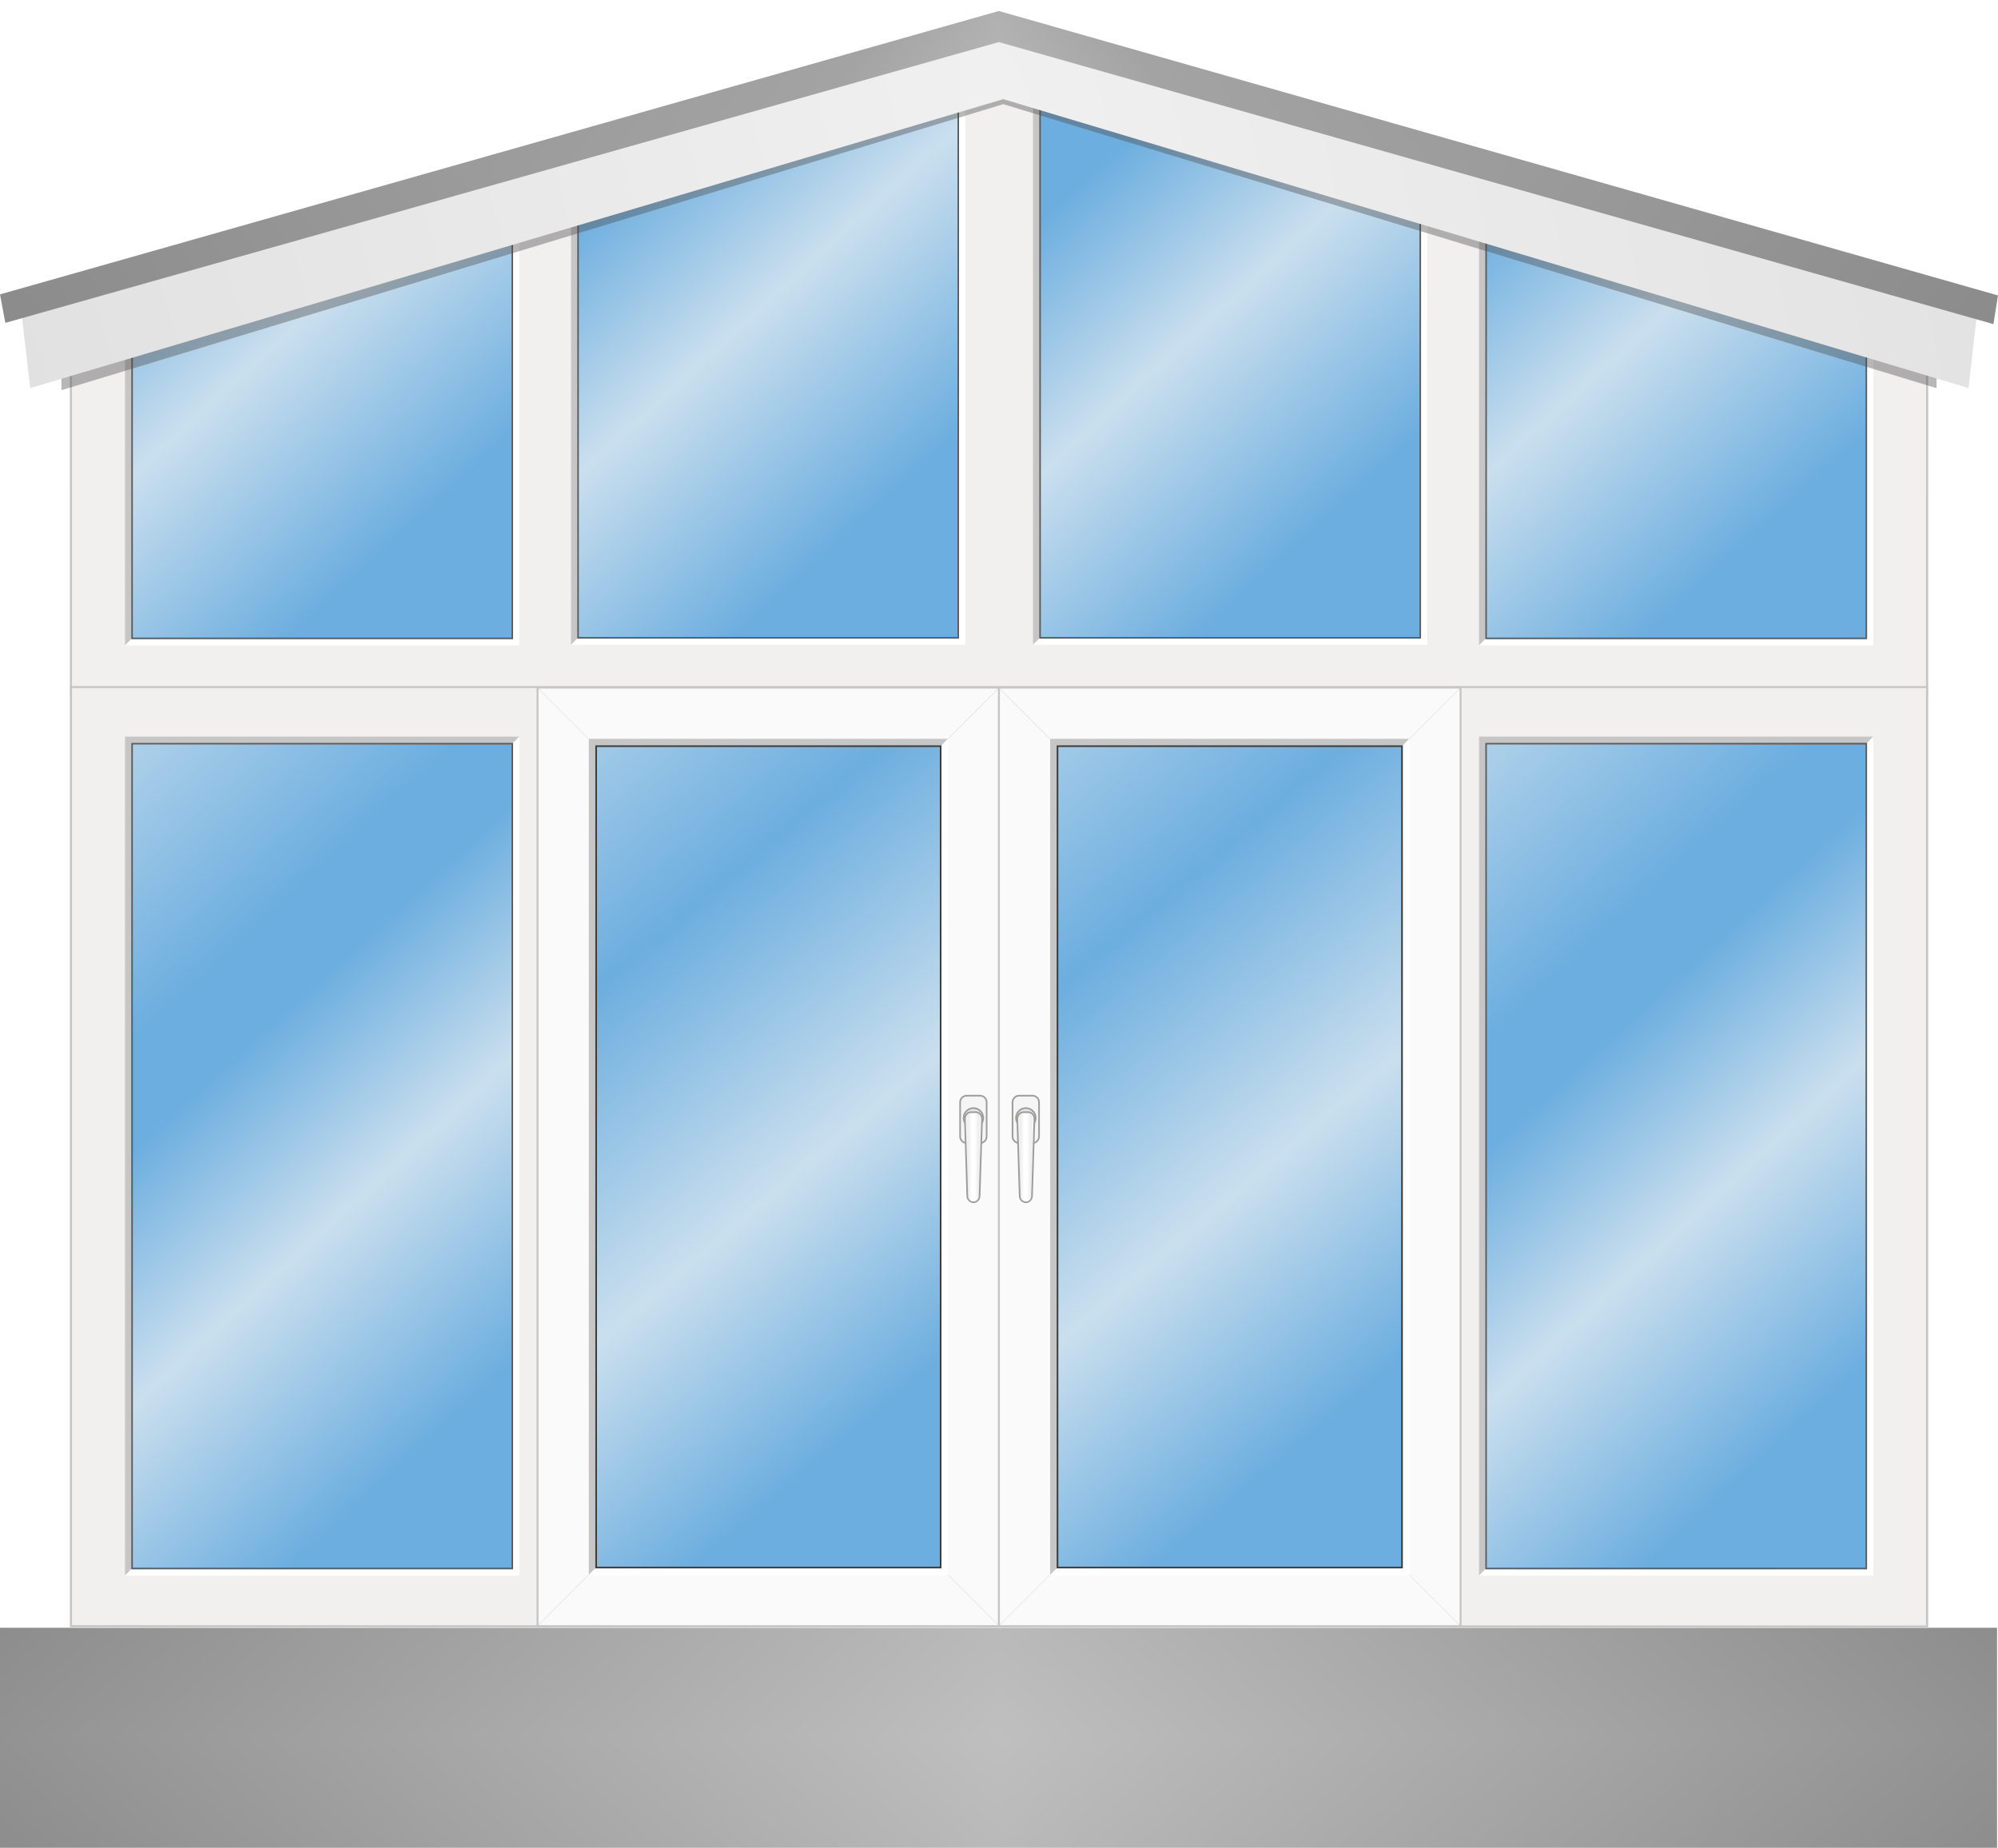 <svg width="2000" height="1850" viewBox="0 0 2000 1850" fill="none" xmlns="http://www.w3.org/2000/svg">
<g clip-path="url(#paint0_diamond_211_2573_clip_path)" data-figma-skip-parse="true"><g transform="matrix(2.283 0 0 2.062 999.519 1739.26)"><rect x="0" y="0" width="437.846" height="53.533" fill="url(#paint0_diamond_211_2573)" opacity="1" shape-rendering="crispEdges"/><rect x="0" y="0" width="437.846" height="53.533" transform="scale(1 -1)" fill="url(#paint0_diamond_211_2573)" opacity="1" shape-rendering="crispEdges"/><rect x="0" y="0" width="437.846" height="53.533" transform="scale(-1 1)" fill="url(#paint0_diamond_211_2573)" opacity="1" shape-rendering="crispEdges"/><rect x="0" y="0" width="437.846" height="53.533" transform="scale(-1)" fill="url(#paint0_diamond_211_2573)" opacity="1" shape-rendering="crispEdges"/></g></g><path d="M0 1629.15H1999.04V1849.37H0V1629.15Z" data-figma-gradient-fill="{&#34;type&#34;:&#34;GRADIENT_DIAMOND&#34;,&#34;stops&#34;:[{&#34;color&#34;:{&#34;r&#34;:0.750,&#34;g&#34;:0.750,&#34;b&#34;:0.750,&#34;a&#34;:1.0},&#34;position&#34;:0.0},{&#34;color&#34;:{&#34;r&#34;:0.63999998569488525,&#34;g&#34;:0.63999998569488525,&#34;b&#34;:0.63999998569488525,&#34;a&#34;:1.0},&#34;position&#34;:0.27500000596046448},{&#34;color&#34;:{&#34;r&#34;:0.34999999403953552,&#34;g&#34;:0.34999999403953552,&#34;b&#34;:0.34999999403953552,&#34;a&#34;:1.0},&#34;position&#34;:1.0}],&#34;stopsVar&#34;:[{&#34;color&#34;:{&#34;r&#34;:0.750,&#34;g&#34;:0.750,&#34;b&#34;:0.750,&#34;a&#34;:1.0},&#34;position&#34;:0.0},{&#34;color&#34;:{&#34;r&#34;:0.63999998569488525,&#34;g&#34;:0.63999998569488525,&#34;b&#34;:0.63999998569488525,&#34;a&#34;:1.0},&#34;position&#34;:0.27500000596046448},{&#34;color&#34;:{&#34;r&#34;:0.34999999403953552,&#34;g&#34;:0.34999999403953552,&#34;b&#34;:0.34999999403953552,&#34;a&#34;:1.0},&#34;position&#34;:1.0}],&#34;transform&#34;:{&#34;m00&#34;:4566.846191406250,&#34;m01&#34;:-6.6581332461290721e-13,&#34;m02&#34;:-1283.9041748046875,&#34;m10&#34;:-6.0122029967371593e-13,&#34;m11&#34;:4123.799316406250,&#34;m12&#34;:-322.63903808593750},&#34;opacity&#34;:1.0,&#34;blendMode&#34;:&#34;NORMAL&#34;,&#34;visible&#34;:true}"/>
<path d="M70.072 363.201L1004.63 77.066L1929.97 363.201V1629.15H70.072V363.201Z" fill="url(#paint1_linear_211_2573)"/>
<path d="M71.066 696.497V367.075L1004.02 90.088L1928.97 367.073V696.677L71.066 696.497Z" fill="#F2EFEF" stroke="#C6C6C6" stroke-width="1.988"/>
<path d="M131.418 336.253L513.58 226.141V639.685H131.418V336.253Z" fill="url(#paint2_linear_211_2573)"/>
<path d="M519.84 225.426L131.419 335.538H125.154V341.804V645.951L131.419 639.685V341.804L513.575 231.692L519.84 225.426Z" fill="#C6C6C6"/>
<path d="M125.154 645.953L513.574 645.953L519.839 645.953L519.839 639.687L519.84 225.192L513.575 231.458L513.574 639.687L131.419 639.687L125.154 645.953Z" fill="white"/>
<path d="M512.009 231.762V638.119H132.998V341.874L512.009 231.762ZM513.569 230.195L131.426 340.308V639.685H513.569V230.195Z" fill="#5C5C5C"/>
<path d="M1486.8 227.141L1868.96 346.262V639.684H1486.8V227.141Z" fill="url(#paint3_linear_211_2573)"/>
<path d="M1875.22 345.548L1486.8 225.426H1480.54V231.692V645.951L1486.8 639.685V231.692L1868.96 351.814L1875.22 345.548Z" fill="#C6C6C6"/>
<path d="M1480.53 645.953L1868.96 645.953L1875.22 645.953L1875.22 639.687L1875.22 345.315L1868.96 351.58L1868.96 639.687L1486.8 639.687L1480.53 645.953Z" fill="white"/>
<path d="M1867.39 343.905V638.122H1488.38V230.199L1867.39 343.905ZM1868.95 342.339L1486.81 228.633V639.688H1868.95V342.339Z" fill="#5C5C5C"/>
<path d="M1866.49 1572.26L1867.49 1572.26V1571.26V744.174V743.182L1866.49 743.18L1494.06 742.554L1493.06 742.552V743.548V1570.64V1571.63L1494.06 1571.63L1866.49 1572.26ZM71.066 687.654H1928.97V1627.86L71.066 1627.57V687.654Z" fill="#F2EFEF" stroke="#C6C6C6" stroke-width="1.988"/>
<path d="M1486.78 743.547H1868.94V1570.64H1486.78V743.547Z" fill="url(#paint4_linear_211_2573)"/>
<path d="M1875.2 737.277H1486.77H1480.51V743.543V1576.9L1486.77 1570.63V743.543H1868.93L1875.2 737.277Z" fill="#C6C6C6"/>
<path d="M1480.51 1576.9L1868.93 1576.9L1875.2 1576.9L1875.2 1570.63L1875.2 737.278L1868.93 743.543L1868.93 1570.63L1486.77 1570.63L1480.51 1576.9Z" fill="white"/>
<path d="M1867.36 745.113V1569.07H1488.35V745.113H1867.36ZM1868.92 743.547H1486.78V1570.64H1868.92V743.547Z" fill="#5C5C5C"/>
<path d="M1040.32 99.559L1422.48 209.671V639.115H1040.32V99.559Z" fill="url(#paint5_linear_211_2573)"/>
<path d="M1428.74 208.17L1040.32 91.051H1034.05V97.317V645.381L1040.32 639.115V97.317L1422.47 214.436L1428.74 208.17Z" fill="#C6C6C6"/>
<path d="M1034.05 645.383L1422.47 645.383L1428.74 645.383L1428.74 639.117L1428.74 188.151L1422.48 194.417L1422.47 639.117L1040.32 639.117L1034.05 645.383Z" fill="white"/>
<path d="M1420.91 207.995V637.549H1041.9V93.879L1420.91 207.995ZM1422.47 206.429L1040.33 92.312V639.116H1422.47V206.429Z" fill="#5C5C5C"/>
<path d="M577.849 212.703L960.012 101.59V639.112H577.849V212.703Z" fill="url(#paint6_linear_211_2573)"/>
<path d="M966.269 91.047L577.849 212.442H571.584V218.708V645.377L577.849 639.111V212.442L960.005 97.313L966.269 91.047Z" fill="#C6C6C6"/>
<path d="M571.584 645.379L960.005 645.379L966.27 645.379L966.27 639.113L966.269 92.321L960.005 98.587L960.005 639.113L577.849 639.113L571.584 645.379Z" fill="white"/>
<path d="M958.441 92.336V637.546H579.43V207.991L958.441 92.336ZM960.001 90.769L577.857 207.991V639.112H960.001V90.769Z" fill="#5C5C5C"/>
<path d="M131.418 743.547H513.58V1570.64H131.418V743.547Z" fill="url(#paint7_linear_211_2573)"/>
<path d="M519.84 737.277H131.419H125.154V743.543V1576.9L131.419 1570.63V743.543H513.575L519.84 737.277Z" fill="#C6C6C6"/>
<path d="M125.155 1576.9L513.575 1576.9L519.84 1576.9L519.84 1570.63L519.84 737.278L513.575 743.543L513.575 1570.63L131.419 1570.63L125.155 1576.9Z" fill="white"/>
<path d="M512.009 745.113V1569.07H132.998V745.113H512.009ZM513.569 743.547H131.426V1570.64H513.569V743.547Z" fill="#5C5C5C"/>
<path d="M942.402 745.988H595.934V1569.72H942.402V745.988Z" fill="url(#paint8_linear_211_2573)"/>
<path d="M594.933 745.99V744.996H595.927H942.389H943.384V745.99V1569.72V1570.72H942.389H595.927H594.933V1569.72V745.99ZM1000.23 1627.57V688.146H538.088V1627.57H1000.23Z" fill="#FBFAFA" stroke="#C6C6C6" stroke-width="1.988"/>
<path d="M537.59 1627.87L589.094 1576.36" stroke="#C6C6C6" stroke-width="0.278" stroke-linecap="round"/>
<path d="M1000.63 1627.87L949.125 1576.36" stroke="#C6C6C6" stroke-width="0.278" stroke-linecap="round"/>
<path d="M589.092 739.359L537.588 687.851" stroke="#C6C6C6" stroke-width="0.278" stroke-linecap="round"/>
<path d="M949.123 739.359L1000.63 687.851" stroke="#C6C6C6" stroke-width="0.278" stroke-linecap="round"/>
<path d="M948.941 739.453H595.941H589.404V745.991V1576.26L595.941 1569.72V745.991H942.404L948.941 739.453Z" fill="#C6C6C6"/>
<path d="M589.403 1576.26L942.402 1576.26L948.939 1576.26L948.939 1569.72L948.94 739.45L942.403 745.987L942.402 1569.72L595.94 1569.72L589.403 1576.26Z" fill="white"/>
<path d="M597.574 747.623V1568.09H940.767V747.623H597.574ZM595.927 745.988H942.389V1569.72H595.927V745.988Z" fill="#3C3C3B"/>
<path d="M967.69 1096.61H981.006C984.659 1096.61 987.621 1099.58 987.621 1103.23V1137.42C987.621 1141.07 984.659 1144.04 981.006 1144.04H967.69C964.037 1144.04 961.075 1141.07 961.075 1137.42V1103.23C961.075 1099.58 964.037 1096.61 967.69 1096.61Z" fill="#F5F5F5"/>
<path d="M967.695 1144.86H981.004C982.976 1144.86 984.866 1144.07 986.26 1142.68C987.655 1141.29 988.44 1139.4 988.443 1137.42V1103.23C988.44 1101.26 987.655 1099.37 986.26 1097.98C984.866 1096.59 982.976 1095.8 981.004 1095.8H967.695C965.724 1095.8 963.834 1096.59 962.439 1097.98C961.045 1099.37 960.26 1101.26 960.256 1103.23V1137.42C960.26 1139.4 961.045 1141.29 962.439 1142.68C963.834 1144.07 965.724 1144.86 967.695 1144.86ZM981.004 1097.44C982.543 1097.44 984.018 1098.05 985.107 1099.13C986.195 1100.22 986.807 1101.7 986.809 1103.23V1137.42C986.806 1138.96 986.193 1140.44 985.105 1141.52C984.017 1142.61 982.542 1143.22 981.004 1143.22H967.695C966.158 1143.22 964.683 1142.61 963.595 1141.52C962.507 1140.44 961.894 1138.96 961.891 1137.42V1103.23C961.892 1101.7 962.505 1100.22 963.593 1099.13C964.682 1098.05 966.157 1097.44 967.695 1097.44H981.004Z" fill="#9D9D9C"/>
<path d="M974.435 1128.72C969.009 1128.72 964.611 1124.32 964.611 1118.89C964.611 1113.47 969.009 1109.07 974.435 1109.07C979.861 1109.07 984.26 1113.47 984.26 1118.89C984.26 1124.32 979.861 1128.72 974.435 1128.72Z" fill="#E6E4E4"/>
<path d="M974.422 1129.53C976.525 1129.53 978.581 1128.9 980.329 1127.73C982.077 1126.56 983.439 1124.9 984.243 1122.96C985.047 1121.02 985.257 1118.88 984.846 1116.81C984.435 1114.75 983.421 1112.86 981.934 1111.37C980.446 1109.88 978.551 1108.87 976.488 1108.46C974.425 1108.05 972.287 1108.26 970.344 1109.07C968.401 1109.87 966.741 1111.24 965.572 1112.99C964.404 1114.73 963.78 1116.79 963.78 1118.89C963.784 1121.71 964.906 1124.42 966.902 1126.41C968.897 1128.41 971.601 1129.53 974.422 1129.53ZM974.422 1109.92C976.202 1109.92 977.942 1110.45 979.421 1111.44C980.9 1112.43 982.053 1113.83 982.733 1115.48C983.414 1117.12 983.591 1118.93 983.243 1120.68C982.895 1122.43 982.037 1124.03 980.778 1125.29C979.519 1126.55 977.915 1127.4 976.169 1127.75C974.423 1128.1 972.614 1127.92 970.97 1127.24C969.325 1126.55 967.92 1125.4 966.931 1123.92C965.942 1122.44 965.415 1120.7 965.415 1118.92C965.412 1117.74 965.643 1116.56 966.095 1115.47C966.546 1114.37 967.209 1113.37 968.046 1112.54C968.882 1111.7 969.876 1111.03 970.97 1110.58C972.064 1110.12 973.237 1109.89 974.422 1109.89V1109.92Z" fill="#9D9D9C"/>
<path d="M974.423 1203.35C976.1 1203.28 977.682 1202.55 978.834 1201.33C979.986 1200.11 980.618 1198.49 980.594 1196.81L982.999 1120.12C983.064 1119.25 982.955 1118.38 982.678 1117.56C982.401 1116.74 981.962 1115.98 981.386 1115.33C980.811 1114.68 980.111 1114.15 979.329 1113.78C978.546 1113.4 977.696 1113.19 976.829 1113.14H972.037C971.17 1113.19 970.32 1113.4 969.537 1113.78C968.754 1114.15 968.054 1114.68 967.479 1115.33C966.904 1115.98 966.465 1116.74 966.188 1117.56C965.911 1118.38 965.801 1119.25 965.866 1120.12L968.265 1196.83C968.246 1198.5 968.878 1200.12 970.027 1201.34C971.176 1202.55 972.752 1203.27 974.423 1203.35Z" fill="url(#paint9_linear_211_2573)"/>
<path d="M974.421 1204.17C976.308 1204.1 978.093 1203.3 979.397 1201.93C980.701 1200.56 981.421 1198.74 981.403 1196.86L983.815 1120.14C983.854 1119.09 983.683 1118.05 983.313 1117.06C982.943 1116.08 982.38 1115.18 981.658 1114.42C981.036 1113.76 980.288 1113.24 979.459 1112.88C978.63 1112.52 977.737 1112.34 976.833 1112.33H972.042C971.138 1112.34 970.245 1112.52 969.416 1112.88C968.587 1113.24 967.839 1113.76 967.217 1114.42C966.495 1115.18 965.932 1116.08 965.562 1117.06C965.192 1118.05 965.021 1119.09 965.06 1120.14L967.446 1196.86C967.428 1198.74 968.146 1200.56 969.449 1201.93C970.752 1203.29 972.536 1204.1 974.421 1204.17ZM976.814 1113.95C977.499 1113.95 978.176 1114.1 978.804 1114.37C979.432 1114.64 979.998 1115.04 980.468 1115.54C981.04 1116.15 981.485 1116.86 981.777 1117.64C982.069 1118.42 982.202 1119.25 982.168 1120.08L979.782 1196.8C979.833 1197.54 979.733 1198.28 979.487 1198.97C979.241 1199.66 978.855 1200.3 978.353 1200.84C977.851 1201.38 977.243 1201.81 976.568 1202.1C975.892 1202.39 975.164 1202.55 974.428 1202.55C973.691 1202.55 972.963 1202.39 972.288 1202.1C971.612 1201.81 971.005 1201.38 970.503 1200.84C970 1200.3 969.614 1199.66 969.369 1198.97C969.123 1198.28 969.022 1197.54 969.074 1196.8L966.681 1120.09C966.647 1119.26 966.78 1118.43 967.072 1117.65C967.363 1116.87 967.809 1116.16 968.381 1115.56C968.85 1115.06 969.416 1114.66 970.044 1114.38C970.673 1114.11 971.35 1113.96 972.035 1113.96H976.827L976.814 1113.95Z" fill="#9D9D9C"/>
<path d="M1404.21 745.988H1057.74V1569.72H1404.21V745.988Z" fill="url(#paint10_linear_211_2573)"/>
<path d="M1056.74 745.99V744.996H1057.74H1404.2H1405.19V745.99V1569.72V1570.72H1404.2H1057.74H1056.74V1569.72V745.99ZM1462.04 1627.57V688.146H999.899V1627.57H1462.04Z" fill="#FBFAFA" stroke="#C6C6C6" stroke-width="1.988"/>
<path d="M999.398 1627.87L1050.9 1576.36" stroke="#C6C6C6" stroke-width="0.278" stroke-linecap="round"/>
<path d="M1462.44 1627.87L1410.93 1576.36" stroke="#C6C6C6" stroke-width="0.278" stroke-linecap="round"/>
<path d="M1050.9 739.359L999.399 687.851" stroke="#C6C6C6" stroke-width="0.278" stroke-linecap="round"/>
<path d="M1410.93 739.359L1462.44 687.851" stroke="#C6C6C6" stroke-width="0.278" stroke-linecap="round"/>
<path d="M1410.75 739.453H1057.75H1051.21V745.991V1576.26L1057.75 1569.72V745.991H1404.21L1410.75 739.453Z" fill="#C6C6C6"/>
<path d="M1051.21 1576.26L1404.21 1576.26L1410.75 1576.26L1410.75 1569.72L1410.75 739.45L1404.21 745.987L1404.21 1569.72L1057.75 1569.72L1051.21 1576.26Z" fill="white"/>
<path d="M1059.38 747.623V1568.09H1402.58V747.623H1059.38ZM1057.74 745.988H1404.2V1569.72H1057.74V745.988Z" fill="#3C3C3B"/>
<path d="M1020.15 1096.61H1033.47C1037.12 1096.61 1040.08 1099.58 1040.08 1103.23V1137.42C1040.08 1141.07 1037.12 1144.04 1033.47 1144.04H1020.15C1016.5 1144.04 1013.54 1141.07 1013.54 1137.42V1103.23C1013.54 1099.58 1016.5 1096.61 1020.15 1096.61Z" fill="#F5F5F5"/>
<path d="M1020.16 1144.86H1033.47C1035.44 1144.86 1037.33 1144.07 1038.72 1142.68C1040.12 1141.29 1040.9 1139.4 1040.91 1137.42V1103.23C1040.9 1101.26 1040.12 1099.37 1038.72 1097.98C1037.33 1096.59 1035.44 1095.8 1033.47 1095.8H1020.16C1018.19 1095.8 1016.3 1096.59 1014.9 1097.98C1013.51 1099.37 1012.72 1101.26 1012.72 1103.23V1137.42C1012.72 1139.4 1013.51 1141.29 1014.9 1142.68C1016.3 1144.07 1018.19 1144.86 1020.16 1144.86ZM1033.47 1097.44C1035.01 1097.44 1036.48 1098.05 1037.57 1099.13C1038.66 1100.22 1039.27 1101.7 1039.27 1103.23V1137.42C1039.27 1138.96 1038.66 1140.44 1037.57 1141.52C1036.48 1142.61 1035.01 1143.22 1033.47 1143.22H1020.16C1018.62 1143.22 1017.15 1142.61 1016.06 1141.52C1014.97 1140.44 1014.36 1138.96 1014.35 1137.42V1103.23C1014.36 1101.7 1014.97 1100.22 1016.06 1099.13C1017.14 1098.05 1018.62 1097.44 1020.16 1097.44H1033.47Z" fill="#9D9D9C"/>
<path d="M1026.9 1128.72C1021.47 1128.72 1017.08 1124.32 1017.08 1118.89C1017.08 1113.47 1021.47 1109.07 1026.9 1109.07C1032.33 1109.07 1036.72 1113.47 1036.72 1118.89C1036.72 1124.32 1032.33 1128.72 1026.9 1128.72Z" fill="#E6E4E4"/>
<path d="M1026.89 1129.53C1028.99 1129.53 1031.04 1128.9 1032.79 1127.73C1034.54 1126.56 1035.9 1124.9 1036.71 1122.96C1037.51 1121.02 1037.72 1118.88 1037.31 1116.81C1036.9 1114.75 1035.88 1112.86 1034.4 1111.37C1032.91 1109.88 1031.01 1108.87 1028.95 1108.46C1026.89 1108.05 1024.75 1108.26 1022.81 1109.07C1020.86 1109.87 1019.2 1111.24 1018.04 1112.99C1016.87 1114.73 1016.24 1116.79 1016.24 1118.89C1016.25 1121.71 1017.37 1124.42 1019.36 1126.41C1021.36 1128.41 1024.06 1129.53 1026.89 1129.53ZM1026.89 1109.92C1028.66 1109.92 1030.4 1110.45 1031.88 1111.44C1033.36 1112.43 1034.52 1113.83 1035.2 1115.48C1035.88 1117.12 1036.05 1118.93 1035.71 1120.68C1035.36 1122.43 1034.5 1124.03 1033.24 1125.29C1031.98 1126.55 1030.38 1127.4 1028.63 1127.75C1026.89 1128.1 1025.08 1127.92 1023.43 1127.24C1021.79 1126.55 1020.38 1125.4 1019.39 1123.92C1018.41 1122.44 1017.88 1120.7 1017.88 1118.92C1017.87 1117.74 1018.11 1116.56 1018.56 1115.47C1019.01 1114.37 1019.67 1113.37 1020.51 1112.54C1021.34 1111.7 1022.34 1111.03 1023.43 1110.58C1024.53 1110.12 1025.7 1109.89 1026.89 1109.89V1109.92Z" fill="#9D9D9C"/>
<path d="M1026.88 1203.35C1028.56 1203.28 1030.14 1202.55 1031.3 1201.33C1032.45 1200.11 1033.08 1198.49 1033.05 1196.81L1035.46 1120.12C1035.53 1119.25 1035.42 1118.38 1035.14 1117.56C1034.86 1116.74 1034.42 1115.98 1033.85 1115.33C1033.27 1114.68 1032.57 1114.15 1031.79 1113.78C1031.01 1113.4 1030.16 1113.19 1029.29 1113.14H1024.5C1023.63 1113.19 1022.78 1113.4 1022 1113.78C1021.21 1114.15 1020.52 1114.68 1019.94 1115.33C1019.36 1115.98 1018.93 1116.74 1018.65 1117.56C1018.37 1118.38 1018.26 1119.25 1018.33 1120.12L1020.73 1196.83C1020.71 1198.5 1021.34 1200.12 1022.49 1201.34C1023.64 1202.55 1025.21 1203.27 1026.88 1203.35Z" fill="url(#paint11_linear_211_2573)"/>
<path d="M1026.89 1204.17C1028.77 1204.1 1030.56 1203.3 1031.86 1201.93C1033.17 1200.56 1033.89 1198.74 1033.87 1196.86L1036.28 1120.14C1036.32 1119.09 1036.15 1118.05 1035.78 1117.06C1035.41 1116.08 1034.84 1115.18 1034.12 1114.42C1033.5 1113.76 1032.75 1113.24 1031.92 1112.88C1031.09 1112.52 1030.2 1112.34 1029.3 1112.33H1024.51C1023.6 1112.34 1022.71 1112.52 1021.88 1112.88C1021.05 1113.24 1020.3 1113.76 1019.68 1114.42C1018.96 1115.18 1018.4 1116.08 1018.03 1117.06C1017.66 1118.05 1017.49 1119.09 1017.52 1120.14L1019.91 1196.86C1019.89 1198.74 1020.61 1200.56 1021.91 1201.93C1023.22 1203.29 1025 1204.1 1026.89 1204.17ZM1029.28 1113.95C1029.96 1113.95 1030.64 1114.1 1031.27 1114.37C1031.9 1114.64 1032.46 1115.04 1032.93 1115.54C1033.5 1116.15 1033.95 1116.86 1034.24 1117.64C1034.53 1118.42 1034.67 1119.25 1034.63 1120.08L1032.25 1196.8C1032.3 1197.54 1032.2 1198.28 1031.95 1198.97C1031.71 1199.66 1031.32 1200.3 1030.82 1200.84C1030.32 1201.38 1029.71 1201.81 1029.03 1202.1C1028.36 1202.39 1027.63 1202.55 1026.89 1202.55C1026.16 1202.55 1025.43 1202.39 1024.75 1202.1C1024.08 1201.81 1023.47 1201.38 1022.97 1200.84C1022.47 1200.3 1022.08 1199.66 1021.83 1198.97C1021.59 1198.28 1021.49 1197.54 1021.54 1196.8L1019.15 1120.09C1019.11 1119.26 1019.24 1118.43 1019.54 1117.65C1019.83 1116.87 1020.27 1116.16 1020.85 1115.56C1021.32 1115.06 1021.88 1114.66 1022.51 1114.38C1023.14 1114.11 1023.81 1113.96 1024.5 1113.96H1029.29L1029.28 1113.95Z" fill="#9D9D9C"/>
<g filter="url(#filter0_f_211_2573)">
<path d="M1004.28 104.264L61.5 390.5V312L1004.28 40.488L1938.5 315V388.5L1004.28 104.264Z" fill="#4B4B4B" fill-opacity="0.4"/>
</g>
<path d="M1004.28 99.264L30.224 388.383L22.021 317.755L1004.28 35.488L1978.53 317.755L1970.52 388.383L1004.28 99.264Z" fill="url(#paint12_radial_211_2573)"/>
<g clip-path="url(#paint13_diamond_211_2573_clip_path)" data-figma-skip-parse="true"><g transform="matrix(2.285 0 0 2.934 1000 167.697)"><rect x="0" y="0" width="437.846" height="53.495" fill="url(#paint13_diamond_211_2573)" opacity="1" shape-rendering="crispEdges"/><rect x="0" y="0" width="437.846" height="53.495" transform="scale(1 -1)" fill="url(#paint13_diamond_211_2573)" opacity="1" shape-rendering="crispEdges"/><rect x="0" y="0" width="437.846" height="53.495" transform="scale(-1 1)" fill="url(#paint13_diamond_211_2573)" opacity="1" shape-rendering="crispEdges"/><rect x="0" y="0" width="437.846" height="53.495" transform="scale(-1)" fill="url(#paint13_diamond_211_2573)" opacity="1" shape-rendering="crispEdges"/></g></g><path d="M999.835 42.123L5.341 323.152L0 294.636L999.835 11L2000 295.688L1995.42 324.394L999.835 42.123Z" data-figma-gradient-fill="{&#34;type&#34;:&#34;GRADIENT_DIAMOND&#34;,&#34;stops&#34;:[{&#34;color&#34;:{&#34;r&#34;:0.750,&#34;g&#34;:0.750,&#34;b&#34;:0.750,&#34;a&#34;:1.0},&#34;position&#34;:0.0},{&#34;color&#34;:{&#34;r&#34;:0.63999998569488525,&#34;g&#34;:0.63999998569488525,&#34;b&#34;:0.63999998569488525,&#34;a&#34;:1.0},&#34;position&#34;:0.10000000149011612},{&#34;color&#34;:{&#34;r&#34;:0.42500001192092896,&#34;g&#34;:0.42500001192092896,&#34;b&#34;:0.42500001192092896,&#34;a&#34;:1.0},&#34;position&#34;:1.0}],&#34;stopsVar&#34;:[{&#34;color&#34;:{&#34;r&#34;:0.750,&#34;g&#34;:0.750,&#34;b&#34;:0.750,&#34;a&#34;:1.0},&#34;position&#34;:0.0},{&#34;color&#34;:{&#34;r&#34;:0.63999998569488525,&#34;g&#34;:0.63999998569488525,&#34;b&#34;:0.63999998569488525,&#34;a&#34;:1.0},&#34;position&#34;:0.10000000149011612},{&#34;color&#34;:{&#34;r&#34;:0.42500001192092896,&#34;g&#34;:0.42500001192092896,&#34;b&#34;:0.42500001192092896,&#34;a&#34;:1.0},&#34;position&#34;:1.0}],&#34;transform&#34;:{&#34;m00&#34;:4569.044433593750,&#34;m01&#34;:-6.6613381477509392e-13,&#34;m02&#34;:-1284.5222167968750,&#34;m10&#34;:-8.5557727352511548e-13,&#34;m11&#34;:5868.445800781250,&#34;m12&#34;:-2766.525878906250},&#34;opacity&#34;:1.0,&#34;blendMode&#34;:&#34;NORMAL&#34;,&#34;visible&#34;:true}"/>
<defs>
<clipPath id="paint0_diamond_211_2573_clip_path"><path d="M0 1629.15H1999.04V1849.37H0V1629.15Z"/></clipPath><filter id="filter0_f_211_2573" x="21.5" y="0.488" width="1957" height="430.012" filterUnits="userSpaceOnUse" color-interpolation-filters="sRGB">
<feFlood flood-opacity="0" result="BackgroundImageFix"/>
<feBlend mode="normal" in="SourceGraphic" in2="BackgroundImageFix" result="shape"/>
<feGaussianBlur stdDeviation="20" result="effect1_foregroundBlur_211_2573"/>
</filter>
<clipPath id="paint13_diamond_211_2573_clip_path"><path d="M999.835 42.123L5.341 323.152L0 294.636L999.835 11L2000 295.688L1995.42 324.394L999.835 42.123Z"/></clipPath><linearGradient id="paint0_diamond_211_2573" x1="0" y1="0" x2="500" y2="500" gradientUnits="userSpaceOnUse">
<stop stop-color="#BFBFBF"/>
<stop offset="0.275" stop-color="#A3A3A3"/>
<stop offset="1" stop-color="#595959"/>
</linearGradient>
<linearGradient id="paint1_linear_211_2573" x1="1000.02" y1="77.066" x2="1000.02" y2="1714.74" gradientUnits="userSpaceOnUse">
<stop stop-color="#B3B3B3"/>
<stop offset="0.31" stop-color="#DCDCDC"/>
<stop offset="1" stop-color="#DCDCDC"/>
</linearGradient>
<linearGradient id="paint2_linear_211_2573" x1="82.934" y1="-268.386" x2="628.692" y2="328.569" gradientUnits="userSpaceOnUse">
<stop stop-color="#CADFEE"/>
<stop offset="0.387" stop-color="#6CAEDF"/>
<stop offset="0.487" stop-color="#6CAEDF"/>
<stop offset="0.72" stop-color="#CADFEE"/>
<stop offset="1" stop-color="#6CAEDF"/>
</linearGradient>
<linearGradient id="paint3_linear_211_2573" x1="1438.31" y1="-268.387" x2="1984.07" y2="328.568" gradientUnits="userSpaceOnUse">
<stop stop-color="#CADFEE"/>
<stop offset="0.387" stop-color="#6CAEDF"/>
<stop offset="0.487" stop-color="#6CAEDF"/>
<stop offset="0.72" stop-color="#CADFEE"/>
<stop offset="1" stop-color="#6CAEDF"/>
</linearGradient>
<linearGradient id="paint4_linear_211_2573" x1="1438.29" y1="662.565" x2="1984.05" y2="1259.52" gradientUnits="userSpaceOnUse">
<stop stop-color="#CADFEE"/>
<stop offset="0.387" stop-color="#6CAEDF"/>
<stop offset="0.487" stop-color="#6CAEDF"/>
<stop offset="0.72" stop-color="#CADFEE"/>
<stop offset="1" stop-color="#6CAEDF"/>
</linearGradient>
<linearGradient id="paint5_linear_211_2573" x1="991.834" y1="-268.956" x2="1537.59" y2="327.998" gradientUnits="userSpaceOnUse">
<stop stop-color="#CADFEE"/>
<stop offset="0.387" stop-color="#6CAEDF"/>
<stop offset="0.487" stop-color="#6CAEDF"/>
<stop offset="0.72" stop-color="#CADFEE"/>
<stop offset="1" stop-color="#6CAEDF"/>
</linearGradient>
<linearGradient id="paint6_linear_211_2573" x1="529.365" y1="-268.959" x2="1075.12" y2="327.996" gradientUnits="userSpaceOnUse">
<stop stop-color="#CADFEE"/>
<stop offset="0.387" stop-color="#6CAEDF"/>
<stop offset="0.487" stop-color="#6CAEDF"/>
<stop offset="0.72" stop-color="#CADFEE"/>
<stop offset="1" stop-color="#6CAEDF"/>
</linearGradient>
<linearGradient id="paint7_linear_211_2573" x1="82.934" y1="662.565" x2="628.692" y2="1259.52" gradientUnits="userSpaceOnUse">
<stop stop-color="#CADFEE"/>
<stop offset="0.387" stop-color="#6CAEDF"/>
<stop offset="0.487" stop-color="#6CAEDF"/>
<stop offset="0.72" stop-color="#CADFEE"/>
<stop offset="1" stop-color="#6CAEDF"/>
</linearGradient>
<linearGradient id="paint8_linear_211_2573" x1="501.804" y1="637.078" x2="1041.28" y2="1276.09" gradientUnits="userSpaceOnUse">
<stop stop-color="#6CAEDF"/>
<stop offset="0" stop-color="#CADFEE"/>
<stop offset="0.395" stop-color="#6CAEDF"/>
<stop offset="0.72" stop-color="#CADFEE"/>
<stop offset="1" stop-color="#6CAEDF"/>
</linearGradient>
<linearGradient id="paint9_linear_211_2573" x1="965.848" y1="1158.25" x2="983.018" y2="1158.25" gradientUnits="userSpaceOnUse">
<stop stop-color="white"/>
<stop offset="0.18" stop-color="#EFEDED"/>
<stop offset="0.405" stop-color="white"/>
<stop offset="0.56" stop-color="white"/>
<stop offset="0.805" stop-color="#EFEDED"/>
<stop offset="0.98" stop-color="white"/>
</linearGradient>
<linearGradient id="paint10_linear_211_2573" x1="963.614" y1="637.078" x2="1503.09" y2="1276.09" gradientUnits="userSpaceOnUse">
<stop stop-color="#6CAEDF"/>
<stop offset="0" stop-color="#CADFEE"/>
<stop offset="0.395" stop-color="#6CAEDF"/>
<stop offset="0.72" stop-color="#CADFEE"/>
<stop offset="1" stop-color="#6CAEDF"/>
</linearGradient>
<linearGradient id="paint11_linear_211_2573" x1="1018.31" y1="1158.25" x2="1035.48" y2="1158.25" gradientUnits="userSpaceOnUse">
<stop stop-color="white"/>
<stop offset="0.18" stop-color="#EFEDED"/>
<stop offset="0.405" stop-color="white"/>
<stop offset="0.56" stop-color="white"/>
<stop offset="0.805" stop-color="#EFEDED"/>
<stop offset="0.98" stop-color="white"/>
</linearGradient>
<radialGradient id="paint12_radial_211_2573" cx="0" cy="0" r="1" gradientUnits="userSpaceOnUse" gradientTransform="translate(1000.26 110.668) rotate(163.474) scale(1020.14 2411.42)">
<stop stop-color="#F0F0F0"/>
<stop offset="1" stop-color="#E1E1E1"/>
</radialGradient>
<linearGradient id="paint13_diamond_211_2573" x1="0" y1="0" x2="500" y2="500" gradientUnits="userSpaceOnUse">
<stop stop-color="#BFBFBF"/>
<stop offset="0.1" stop-color="#A3A3A3"/>
<stop offset="1" stop-color="#6C6C6C"/>
</linearGradient>
</defs>
</svg>
